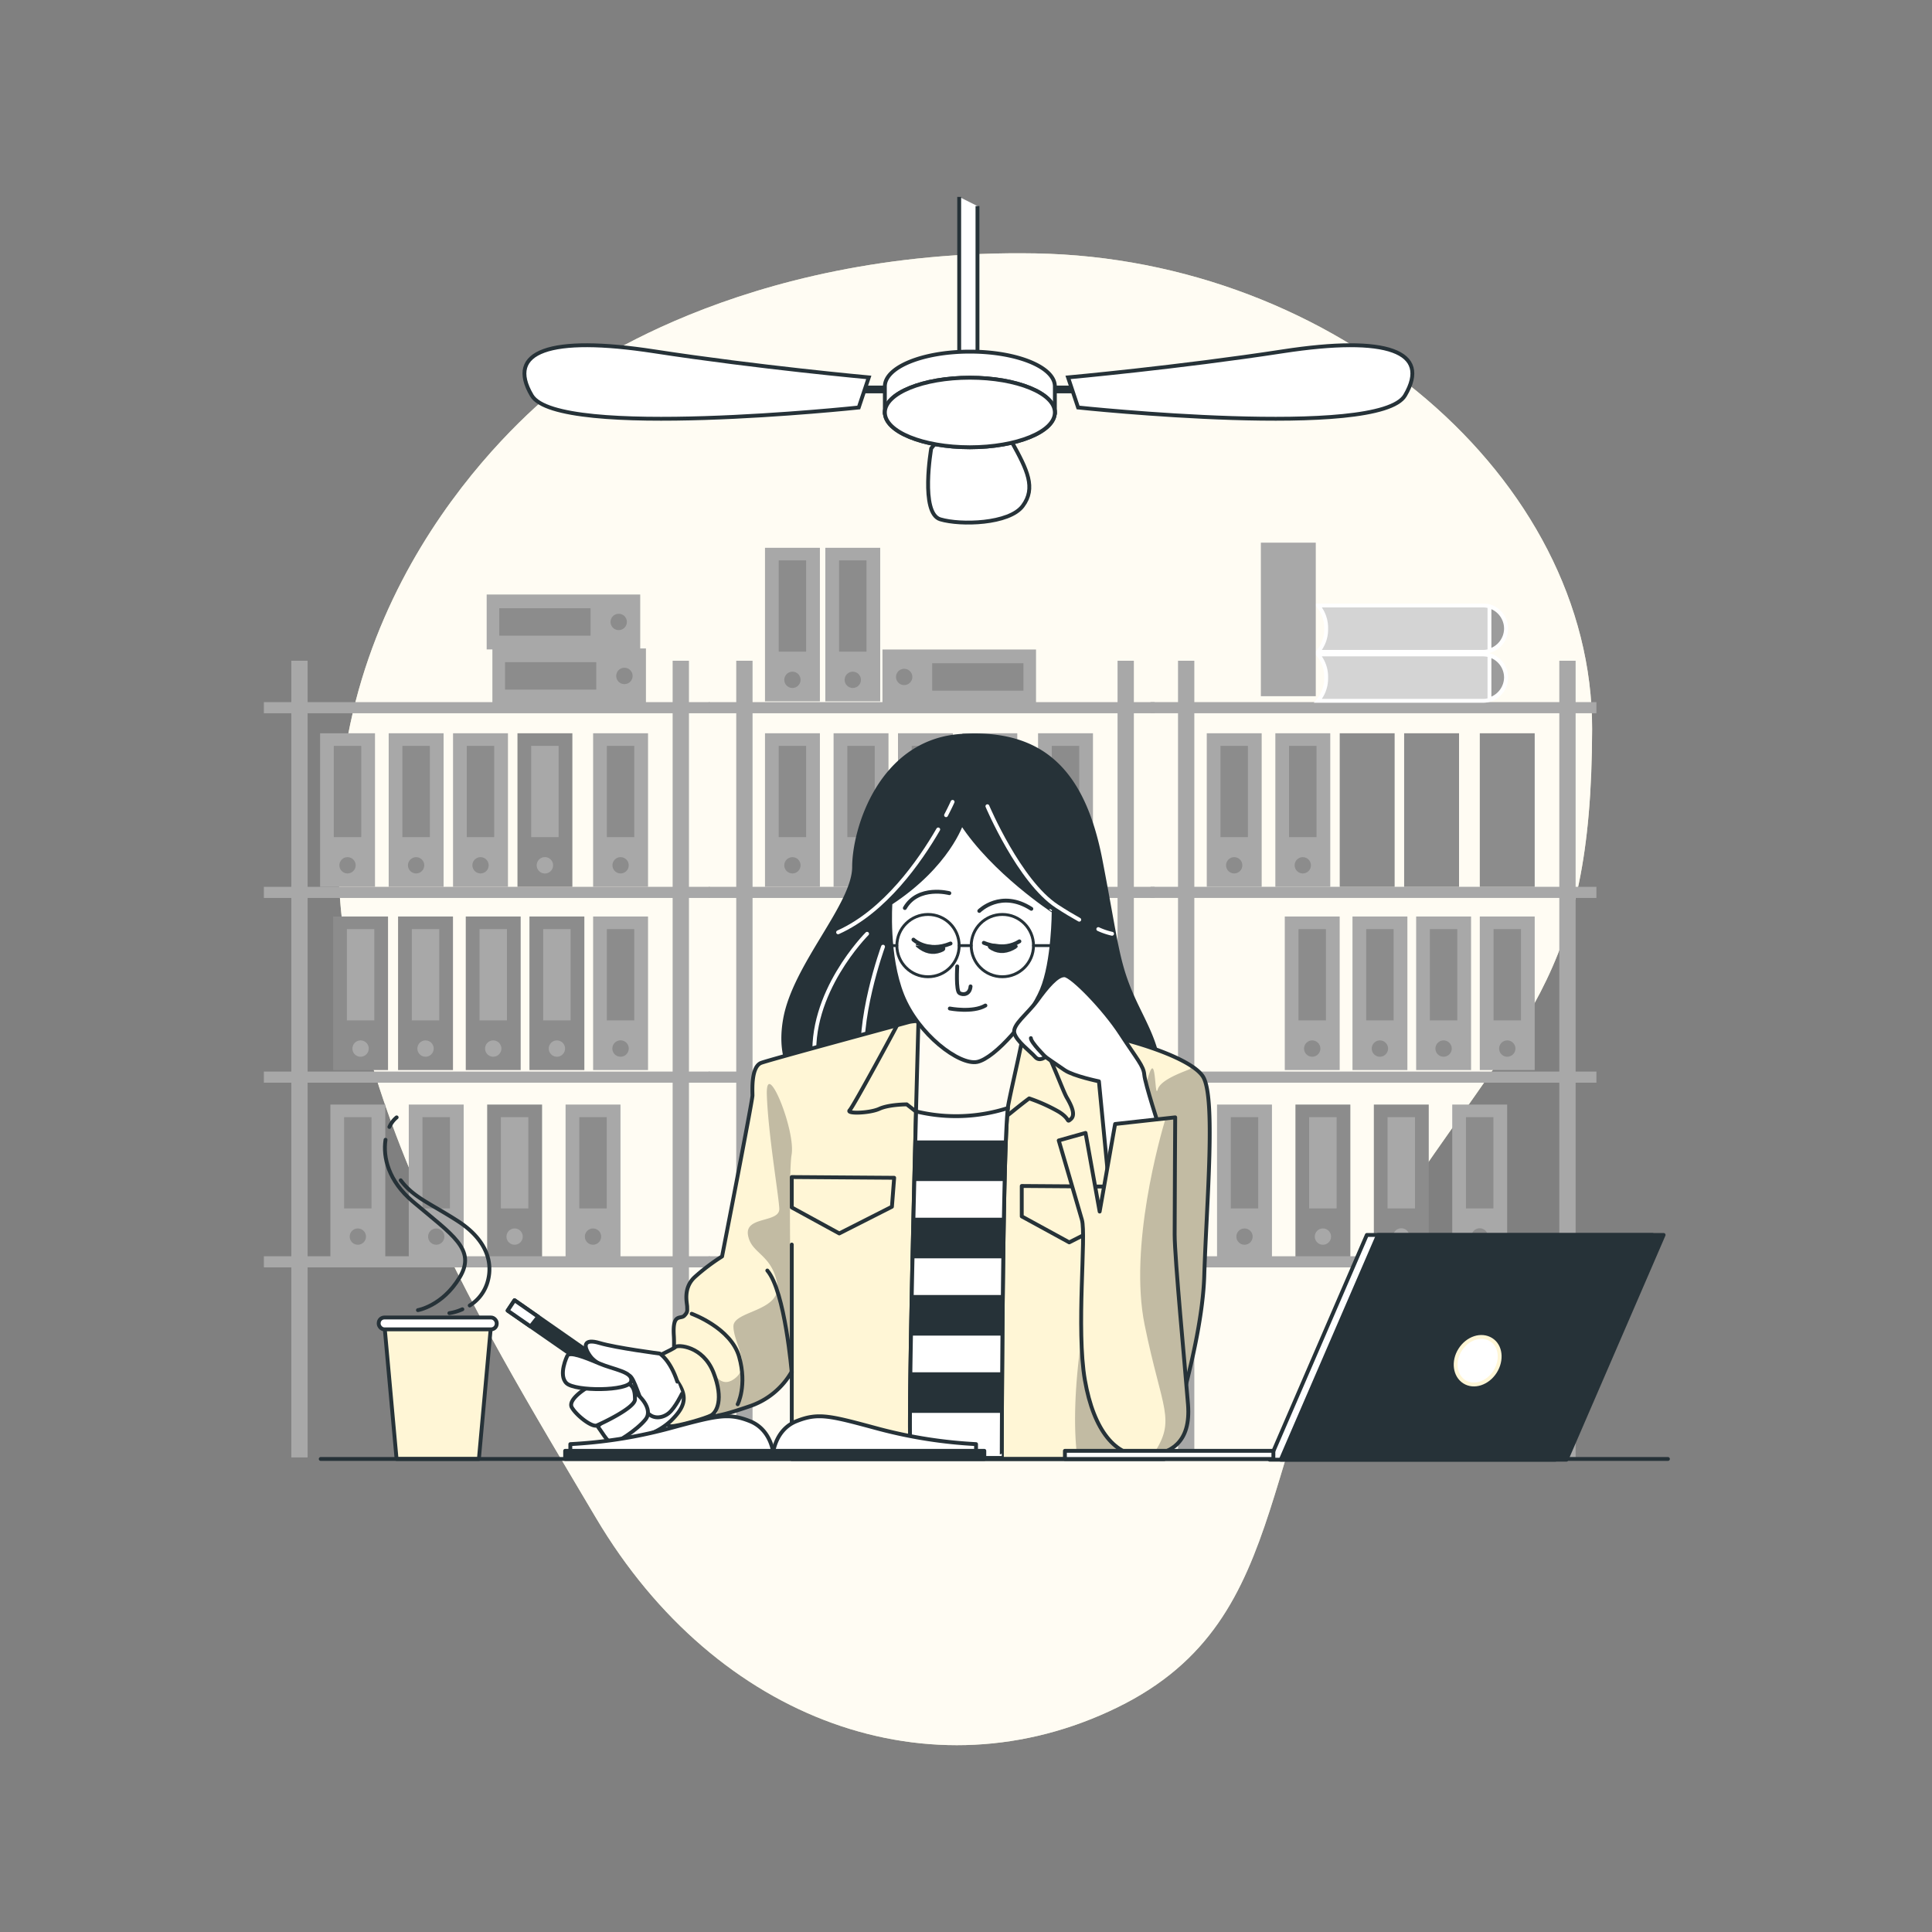 <?xml version="1.0" encoding="UTF-8"?>
<svg xmlns="http://www.w3.org/2000/svg" xmlns:xlink="http://www.w3.org/1999/xlink" viewBox="0 0 500 500">
  <rect x="0" y="0" width="500" height="500" fill="#808080" stroke="none"/>
  <defs>
    <clipPath id="freepik--clip-path--inject-38">
      <path d="M235.25,264.5s-35.52,9.59-38.21,10.55-2.3,7.11-2.3,8.45-7.87,41.66-7.87,41.66a52.37,52.37,0,0,0-7.11,5.38c-3.07,2.88-1.92,6.72-1.92,7.68s.19,1.34-.77,2.3-3.07-.76-2.68,5.19-1.73,20,3.64,20.73,8.07.2,15.94-2.49a19.75,19.75,0,0,0,10.94-9v22.66h96.38s9.79-28.61,10.37-47.42,3.07-46.47-.38-51.65-21.7-10.94-37.83-12.86S238.13,263.73,235.25,264.5Z" style="fill:#FFF6D6;stroke:#263238;stroke-linecap:round;stroke-linejoin:round"></path>
    </clipPath>
    <clipPath id="freepik--clip-path-2--inject-38">
      <path d="M237.74,262.58s-3.26,114.73-1.92,114.73h23.43s.19-83.63,1.72-91.5,5.19-21.89,4.61-25.73-26.68-1.73-26.68-1.73A15.28,15.28,0,0,0,237.74,262.58Z" style="fill:#fff;stroke:#263238;stroke-linecap:round;stroke-linejoin:round"></path>
    </clipPath>
    <clipPath id="freepik--clip-path-3--inject-38">
      <path d="M260.83,286.76a43.86,43.86,0,0,1-23.75.87c-.88,34.3-2.2,89.68-1.26,89.68h23.43S259.43,298.93,260.83,286.76Z" style="fill:#fff;stroke:#263238;stroke-linecap:round;stroke-linejoin:round"></path>
    </clipPath>
    <clipPath id="freepik--clip-path-4--inject-38">
      <path d="M280.94,293.2l3.65,20.35,4-22.66,15.55-1.72S304,313.36,304,319.5s2.69,34.18,3.46,44-4.42,13-11.52,13.24-12.87-6.33-15.17-19.58.38-37.44-.77-41.47-6-20.54-6-20.54Z" style="fill:#FFF6D6;stroke:#263238;stroke-linecap:round;stroke-linejoin:round"></path>
    </clipPath>
  </defs>
  <g id="freepik--background-simple--inject-38">
    <path d="M146.86,98.43s-53.5,38.23-58.93,107.69,34.95,133.74,66.29,186.68,87.07,72.48,134.92,49.1,34.13-70.65,69.6-124.93,53.14-63.36,53.3-128.24S345.6,66.93,268,65.58,146.86,98.43,146.86,98.43Z" style="fill:#FFF6D6"></path>
    <path d="M146.86,98.43s-53.5,38.23-58.93,107.69,34.95,133.74,66.29,186.68,87.07,72.48,134.92,49.1,34.13-70.65,69.6-124.93,53.14-63.36,53.3-128.24S345.6,66.93,268,65.58,146.86,98.43,146.86,98.43Z" style="fill:#fff;opacity:0.7"></path>
  </g>
  <g id="freepik--Fan--inject-38">
    <line x1="217.05" y1="100.79" x2="233.66" y2="100.79" style="fill:#fff;stroke:#263238;stroke-miterlimit:10;stroke-width:2px"></line>
    <path d="M224.84,97.67l-2.6,7.79s-77.87,8.31-84.62-3.12,4.68-15.57,31.67-11.42S224.84,97.67,224.84,97.67Z" style="fill:#fff;stroke:#263238;stroke-miterlimit:10"></path>
    <line x1="284.2" y1="100.79" x2="267.59" y2="100.79" style="fill:#fff;stroke:#263238;stroke-miterlimit:10;stroke-width:2px"></line>
    <path d="M276.41,97.67l2.6,7.79s77.87,8.31,84.61-3.12S359,86.77,332,90.92,276.41,97.67,276.41,97.67Z" style="fill:#fff;stroke:#263238;stroke-miterlimit:10"></path>
    <path d="M241,116.05s-2.93,16.77,2.34,18.35,17.84,1.23,21.34-3.45,1.15-9.36-2.73-16.4S247.88,107.09,241,116.05Z" style="fill:#fff;stroke:#263238;stroke-miterlimit:10"></path>
    <polyline points="248.24 50.96 248.24 103.53 252.97 103.53 252.97 53.33" style="fill:#fff;stroke:#263238;stroke-miterlimit:10"></polyline>
    <path d="M236.45,106.75a48.17,48.17,0,0,0,29.1,0H273V100c0-5-9.85-9-22-9s-22,4-22,9v6.75Z" style="fill:#fff;stroke:#263238;stroke-miterlimit:10"></path>
    <ellipse cx="251" cy="106.75" rx="22" ry="9" style="fill:#fff;stroke:#263238;stroke-miterlimit:10"></ellipse>
    <ellipse cx="251" cy="106.75" rx="22" ry="9" style="fill:#fff;stroke:#263238;stroke-miterlimit:10"></ellipse>
  </g>
  <g id="freepik--Bookshelves--inject-38">
    <rect x="314.97" y="285.86" width="14.21" height="39.74" style="fill:#a8a8a8"></rect>
    <rect x="318.53" y="289.12" width="7.1" height="23.62" style="fill:#8c8c8c"></rect>
    <circle cx="322.08" cy="320.03" r="2.11" style="fill:#8c8c8c"></circle>
    <rect x="335.26" y="285.86" width="14.21" height="39.74" style="fill:#8c8c8c"></rect>
    <rect x="338.81" y="289.12" width="7.1" height="23.62" style="fill:#a8a8a8"></rect>
    <circle cx="342.37" cy="320.03" r="2.11" style="fill:#a8a8a8"></circle>
    <rect x="355.55" y="285.86" width="14.21" height="39.74" style="fill:#8c8c8c"></rect>
    <rect x="359.1" y="289.12" width="7.1" height="23.62" style="fill:#a8a8a8"></rect>
    <path d="M364.77,320a2.12,2.12,0,1,0-2.11,2.12A2.12,2.12,0,0,0,364.77,320Z" style="fill:#a8a8a8"></path>
    <rect x="375.84" y="285.86" width="14.21" height="39.74" style="fill:#a8a8a8"></rect>
    <rect x="379.39" y="289.12" width="7.1" height="23.62" style="fill:#8c8c8c"></rect>
    <path d="M385.06,320a2.12,2.12,0,1,0-2.12,2.12A2.12,2.12,0,0,0,385.06,320Z" style="fill:#8c8c8c"></path>
    <path d="M413.15,184.59v-2.88h-5.38V171h-4.22v10.71H309.09V171h-4.22v10.71h-7.11v2.88h7.11v44.92h-7.11v2.88h7.11v44.93h-7.11v2.88h7.11v44.92h-7.11V328h7.11v49.18h4.22V328h94.46v49.18h4.22V328h5.38v-2.88h-5.38V280.2h5.38v-2.88h-5.38V232.39h5.38v-2.88h-5.38V184.59Zm-9.6,140.53H309.09V280.2h94.46Zm0-47.8H309.09V232.39h94.46Zm0-47.81H309.09V184.59h94.46Z" style="fill:#a8a8a8"></path>
    <rect x="363.39" y="189.77" width="14.21" height="39.74" style="fill:#8c8c8c"></rect>
    <rect x="366.94" y="193.03" width="7.1" height="23.62" style="fill:#8c8c8c"></rect>
    <path d="M372.61,223.94a2.12,2.12,0,1,0-2.11,2.12A2.12,2.12,0,0,0,372.61,223.94Z" style="fill:#8c8c8c"></path>
    <rect x="346.72" y="189.77" width="14.21" height="39.74" style="fill:#8c8c8c"></rect>
    <rect x="350.28" y="193.03" width="7.1" height="23.62" style="fill:#8c8c8c"></rect>
    <circle cx="353.83" cy="223.94" r="2.11" style="fill:#8c8c8c"></circle>
    <rect x="330.06" y="189.77" width="14.21" height="39.74" style="fill:#a8a8a8"></rect>
    <rect x="333.61" y="193.03" width="7.1" height="23.62" style="fill:#8c8c8c"></rect>
    <circle cx="337.16" cy="223.94" r="2.11" style="fill:#8c8c8c"></circle>
    <rect x="382.97" y="189.77" width="14.21" height="39.74" style="fill:#8c8c8c"></rect>
    <rect x="386.53" y="193.03" width="7.1" height="23.62" style="fill:#8c8c8c"></rect>
    <circle cx="390.08" cy="223.94" r="2.11" style="fill:#8c8c8c"></circle>
    <rect x="312.31" y="189.77" width="14.21" height="39.74" style="fill:#a8a8a8"></rect>
    <rect x="315.86" y="193.03" width="7.1" height="23.62" style="fill:#8c8c8c"></rect>
    <circle cx="319.41" cy="223.94" r="2.11" style="fill:#8c8c8c"></circle>
    <path d="M383.79,169.37H341.08a8.86,8.86,0,0,1,2.13,6h0a8.9,8.9,0,0,1-2.13,6h42.71a6,6,0,0,0,6-6h0A6,6,0,0,0,383.79,169.37Z" style="fill:#d4d4d4;stroke:#fff;stroke-miterlimit:10"></path>
    <path d="M385.47,169.61V181a6,6,0,0,0,4.28-5.71h0A6,6,0,0,0,385.47,169.61Z" style="fill:#9c9c9c;stroke:#fff;stroke-miterlimit:10"></path>
    <path d="M383.79,156.7H341.08a8.9,8.9,0,0,1,2.13,6h0a8.9,8.9,0,0,1-2.13,6h42.71a6,6,0,0,0,6-6h0A6,6,0,0,0,383.79,156.7Z" style="fill:#d4d4d4;stroke:#fff;stroke-miterlimit:10"></path>
    <path d="M385.47,156.94v11.44a6,6,0,0,0,4.28-5.72h0A6,6,0,0,0,385.47,156.94Z" style="fill:#9c9c9c;stroke:#fff;stroke-miterlimit:10"></path>
    <rect x="326.31" y="140.44" width="14.21" height="39.74" style="fill:#a8a8a8"></rect>
    <rect x="329.86" y="143.7" width="7.1" height="23.62" style="fill:#a8a8a8"></rect>
    <path d="M335.52,174.61a2.11,2.11,0,1,0-2.11,2.11A2.1,2.1,0,0,0,335.52,174.61Z" style="fill:#a8a8a8"></path>
    <rect x="382.97" y="237.19" width="14.21" height="39.74" style="fill:#a8a8a8"></rect>
    <rect x="386.53" y="240.46" width="7.1" height="23.62" style="fill:#8c8c8c"></rect>
    <path d="M392.19,271.37a2.11,2.11,0,1,0-2.11,2.11A2.12,2.12,0,0,0,392.19,271.37Z" style="fill:#8c8c8c"></path>
    <rect x="366.5" y="237.19" width="14.21" height="39.74" style="fill:#a8a8a8"></rect>
    <rect x="370.05" y="240.46" width="7.1" height="23.62" style="fill:#8c8c8c"></rect>
    <path d="M375.71,271.37a2.11,2.11,0,1,0-2.11,2.11A2.11,2.11,0,0,0,375.71,271.37Z" style="fill:#8c8c8c"></path>
    <rect x="332.5" y="237.19" width="14.21" height="39.74" style="fill:#a8a8a8"></rect>
    <rect x="336.05" y="240.46" width="7.1" height="23.62" style="fill:#8c8c8c"></rect>
    <path d="M341.71,271.37a2.11,2.11,0,1,0-2.11,2.11A2.11,2.11,0,0,0,341.71,271.37Z" style="fill:#8c8c8c"></path>
    <rect x="350.02" y="237.19" width="14.21" height="39.74" style="fill:#a8a8a8"></rect>
    <rect x="353.57" y="240.46" width="7.1" height="23.62" style="fill:#8c8c8c"></rect>
    <path d="M359.23,271.37a2.11,2.11,0,1,0-2.11,2.11A2.11,2.11,0,0,0,359.23,271.37Z" style="fill:#8c8c8c"></path>
    <rect x="200.65" y="285.86" width="14.21" height="39.74" style="fill:#a8a8a8"></rect>
    <rect x="204.2" y="289.12" width="7.1" height="23.62" style="fill:#a8a8a8"></rect>
    <circle cx="207.75" cy="320.03" r="2.11" style="fill:#a8a8a8"></circle>
    <rect x="220.93" y="285.86" width="14.21" height="39.74" style="fill:#a8a8a8"></rect>
    <rect x="224.49" y="289.12" width="7.1" height="23.62" style="fill:#a8a8a8"></rect>
    <circle cx="228.04" cy="320.03" r="2.11" style="fill:#a8a8a8"></circle>
    <rect x="241.22" y="285.86" width="14.21" height="39.74" style="fill:#a8a8a8"></rect>
    <rect x="244.78" y="289.12" width="7.1" height="23.62" style="fill:#a8a8a8"></rect>
    <circle cx="248.33" cy="320.03" r="2.11" style="fill:#a8a8a8"></circle>
    <rect x="261.51" y="285.86" width="14.21" height="39.74" style="fill:#a8a8a8"></rect>
    <rect x="265.06" y="289.12" width="7.1" height="23.62" style="fill:#a8a8a8"></rect>
    <path d="M270.73,320a2.12,2.12,0,1,0-2.11,2.12A2.12,2.12,0,0,0,270.73,320Z" style="fill:#a8a8a8"></path>
    <rect x="190.54" y="171" width="4.22" height="206.18" style="fill:#a8a8a8"></rect>
    <rect x="289.22" y="171" width="4.22" height="206.18" style="fill:#a8a8a8"></rect>
    <rect x="183.43" y="181.71" width="115.39" height="2.88" style="fill:#a8a8a8"></rect>
    <rect x="183.43" y="229.51" width="115.39" height="2.88" style="fill:#a8a8a8"></rect>
    <rect x="183.43" y="277.32" width="115.39" height="2.88" style="fill:#a8a8a8"></rect>
    <rect x="183.43" y="325.12" width="115.39" height="2.88" style="fill:#a8a8a8"></rect>
    <rect x="249.06" y="189.77" width="14.21" height="39.74" style="fill:#a8a8a8"></rect>
    <rect x="252.61" y="193.03" width="7.1" height="23.62" style="fill:#a8a8a8"></rect>
    <path d="M258.28,223.94a2.12,2.12,0,1,0-2.11,2.12A2.12,2.12,0,0,0,258.28,223.94Z" style="fill:#a8a8a8"></path>
    <rect x="232.4" y="189.77" width="14.21" height="39.74" style="fill:#a8a8a8"></rect>
    <rect x="235.95" y="193.03" width="7.1" height="23.62" style="fill:#8c8c8c"></rect>
    <circle cx="239.5" cy="223.94" r="2.11" style="fill:#8c8c8c"></circle>
    <rect x="215.73" y="189.77" width="14.21" height="39.74" style="fill:#a8a8a8"></rect>
    <rect x="219.28" y="193.03" width="7.1" height="23.62" style="fill:#8c8c8c"></rect>
    <circle cx="222.83" cy="223.94" r="2.11" style="fill:#8c8c8c"></circle>
    <rect x="268.65" y="189.77" width="14.21" height="39.74" style="fill:#a8a8a8"></rect>
    <rect x="272.2" y="193.03" width="7.1" height="23.62" style="fill:#8c8c8c"></rect>
    <circle cx="275.75" cy="223.94" r="2.11" style="fill:#a8a8a8"></circle>
    <rect x="197.98" y="189.77" width="14.21" height="39.74" style="fill:#a8a8a8"></rect>
    <rect x="201.53" y="193.03" width="7.1" height="23.62" style="fill:#8c8c8c"></rect>
    <circle cx="205.08" cy="223.94" r="2.11" style="fill:#8c8c8c"></circle>
    <rect x="197.98" y="141.77" width="14.21" height="39.74" style="fill:#a8a8a8"></rect>
    <rect x="201.53" y="145.03" width="7.1" height="23.62" style="fill:#8c8c8c"></rect>
    <circle cx="205.08" cy="175.94" r="2.11" style="fill:#8c8c8c"></circle>
    <rect x="213.59" y="141.77" width="14.21" height="39.74" style="fill:#a8a8a8"></rect>
    <rect x="217.15" y="145.03" width="7.1" height="23.62" style="fill:#8c8c8c"></rect>
    <circle cx="220.7" cy="175.94" r="2.11" style="fill:#8c8c8c"></circle>
    <rect x="241.15" y="155.32" width="14.21" height="39.74" transform="translate(423.44 -73.06) rotate(90)" style="fill:#a8a8a8"></rect>
    <rect x="249.5" y="163.38" width="7.1" height="23.61" transform="translate(428.24 -77.86) rotate(90)" style="fill:#8c8c8c"></rect>
    <path d="M234,177.3a2.11,2.11,0,1,0-2.11-2.11A2.12,2.12,0,0,0,234,177.3Z" style="fill:#8c8c8c"></path>
    <rect x="268.65" y="237.19" width="14.21" height="39.74" style="fill:#a8a8a8"></rect>
    <rect x="272.2" y="240.46" width="7.1" height="23.62" style="fill:#a8a8a8"></rect>
    <path d="M277.86,271.37a2.11,2.11,0,1,0-2.11,2.11A2.11,2.11,0,0,0,277.86,271.37Z" style="fill:#a8a8a8"></path>
    <rect x="252.17" y="237.19" width="14.21" height="39.74" style="fill:#a8a8a8"></rect>
    <rect x="255.72" y="240.46" width="7.1" height="23.62" style="fill:#a8a8a8"></rect>
    <path d="M261.38,271.37a2.11,2.11,0,1,0-2.11,2.11A2.11,2.11,0,0,0,261.38,271.37Z" style="fill:#a8a8a8"></path>
    <rect x="218.17" y="237.19" width="14.21" height="39.74" style="fill:#a8a8a8"></rect>
    <rect x="221.72" y="240.46" width="7.1" height="23.62" style="fill:#a8a8a8"></rect>
    <path d="M227.38,271.37a2.11,2.11,0,1,0-2.11,2.11A2.11,2.11,0,0,0,227.38,271.37Z" style="fill:#a8a8a8"></path>
    <rect x="235.69" y="237.19" width="14.21" height="39.74" style="fill:#a8a8a8"></rect>
    <rect x="239.24" y="240.46" width="7.1" height="23.62" style="fill:#a8a8a8"></rect>
    <path d="M244.9,271.37a2.11,2.11,0,1,0-2.11,2.11A2.11,2.11,0,0,0,244.9,271.37Z" style="fill:#a8a8a8"></path>
    <rect x="85.5" y="285.86" width="14.21" height="39.74" style="fill:#a8a8a8"></rect>
    <rect x="89.05" y="289.12" width="7.1" height="23.62" style="fill:#8c8c8c"></rect>
    <circle cx="92.61" cy="320.03" r="2.11" style="fill:#8c8c8c"></circle>
    <rect x="105.79" y="285.86" width="14.21" height="39.74" style="fill:#a8a8a8"></rect>
    <rect x="109.34" y="289.12" width="7.1" height="23.62" style="fill:#8c8c8c"></rect>
    <circle cx="112.9" cy="320.03" r="2.11" style="fill:#8c8c8c"></circle>
    <rect x="126.08" y="285.86" width="14.21" height="39.74" style="fill:#8c8c8c"></rect>
    <rect x="129.63" y="289.12" width="7.1" height="23.62" style="fill:#a8a8a8"></rect>
    <circle cx="133.18" cy="320.03" r="2.11" style="fill:#a8a8a8"></circle>
    <rect x="146.37" y="285.86" width="14.21" height="39.74" style="fill:#a8a8a8"></rect>
    <rect x="149.92" y="289.12" width="7.1" height="23.62" style="fill:#8c8c8c"></rect>
    <circle cx="153.47" cy="320.03" r="2.11" style="fill:#8c8c8c"></circle>
    <rect x="75.39" y="171" width="4.22" height="206.18" style="fill:#a8a8a8"></rect>
    <rect x="174.08" y="171" width="4.22" height="206.18" style="fill:#a8a8a8"></rect>
    <rect x="68.29" y="181.71" width="115.39" height="2.88" style="fill:#a8a8a8"></rect>
    <rect x="68.29" y="229.51" width="115.39" height="2.88" style="fill:#a8a8a8"></rect>
    <rect x="68.29" y="277.32" width="115.39" height="2.88" style="fill:#a8a8a8"></rect>
    <rect x="68.29" y="325.12" width="115.39" height="2.88" style="fill:#a8a8a8"></rect>
    <rect x="133.92" y="189.77" width="14.21" height="39.74" style="fill:#8c8c8c"></rect>
    <rect x="137.47" y="193.03" width="7.1" height="23.62" style="fill:#a8a8a8"></rect>
    <path d="M143.14,223.94a2.12,2.12,0,1,0-2.12,2.12A2.12,2.12,0,0,0,143.14,223.94Z" style="fill:#a8a8a8"></path>
    <rect x="117.25" y="189.77" width="14.21" height="39.74" style="fill:#a8a8a8"></rect>
    <rect x="120.8" y="193.03" width="7.1" height="23.62" style="fill:#8c8c8c"></rect>
    <circle cx="124.36" cy="223.94" r="2.11" style="fill:#8c8c8c"></circle>
    <rect x="100.59" y="189.77" width="14.21" height="39.74" style="fill:#a8a8a8"></rect>
    <rect x="104.14" y="193.03" width="7.1" height="23.62" style="fill:#8c8c8c"></rect>
    <circle cx="107.69" cy="223.94" r="2.11" style="fill:#8c8c8c"></circle>
    <rect x="153.5" y="189.77" width="14.21" height="39.74" style="fill:#a8a8a8"></rect>
    <rect x="157.05" y="193.03" width="7.1" height="23.62" style="fill:#8c8c8c"></rect>
    <circle cx="160.61" cy="223.94" r="2.11" style="fill:#8c8c8c"></circle>
    <rect x="140.2" y="155.05" width="14.21" height="39.74" transform="translate(-27.62 322.23) rotate(-90)" style="fill:#a8a8a8"></rect>
    <rect x="138.96" y="163.12" width="7.1" height="23.62" transform="translate(-32.42 317.43) rotate(-90)" style="fill:#8c8c8c"></rect>
    <path d="M161.61,172.81a2.12,2.12,0,1,0,2.11,2.12A2.12,2.12,0,0,0,161.61,172.81Z" style="fill:#8c8c8c"></path>
    <rect x="138.71" y="141.09" width="14.21" height="39.74" transform="translate(-15.14 306.78) rotate(-90)" style="fill:#a8a8a8"></rect>
    <rect x="137.47" y="149.15" width="7.1" height="23.62" transform="translate(-19.94 301.98) rotate(-90)" style="fill:#8c8c8c"></rect>
    <path d="M160.12,158.85a2.11,2.11,0,1,0,2.11,2.11A2.1,2.1,0,0,0,160.12,158.85Z" style="fill:#8c8c8c"></path>
    <rect x="82.84" y="189.77" width="14.21" height="39.74" style="fill:#a8a8a8"></rect>
    <rect x="86.39" y="193.03" width="7.1" height="23.62" style="fill:#8c8c8c"></rect>
    <circle cx="89.94" cy="223.94" r="2.11" style="fill:#8c8c8c"></circle>
    <rect x="153.5" y="237.19" width="14.21" height="39.74" style="fill:#a8a8a8"></rect>
    <rect x="157.05" y="240.46" width="7.1" height="23.62" style="fill:#8c8c8c"></rect>
    <path d="M162.72,271.37a2.12,2.12,0,1,0-2.11,2.11A2.12,2.12,0,0,0,162.72,271.37Z" style="fill:#8c8c8c"></path>
    <rect x="137.02" y="237.19" width="14.21" height="39.74" style="fill:#8c8c8c"></rect>
    <rect x="140.58" y="240.46" width="7.1" height="23.62" style="fill:#a8a8a8"></rect>
    <path d="M146.24,271.37a2.11,2.11,0,1,0-2.11,2.11A2.12,2.12,0,0,0,146.24,271.37Z" style="fill:#a8a8a8"></path>
    <rect x="86.21" y="237.19" width="14.21" height="39.74" style="fill:#8c8c8c"></rect>
    <rect x="89.77" y="240.46" width="7.1" height="23.62" style="fill:#a8a8a8"></rect>
    <path d="M95.43,271.37a2.11,2.11,0,1,0-2.11,2.11A2.12,2.12,0,0,0,95.43,271.37Z" style="fill:#a8a8a8"></path>
    <rect x="103.02" y="237.19" width="14.21" height="39.74" style="fill:#8c8c8c"></rect>
    <rect x="106.58" y="240.46" width="7.1" height="23.62" style="fill:#a8a8a8"></rect>
    <path d="M112.24,271.37a2.11,2.11,0,1,0-2.11,2.11A2.12,2.12,0,0,0,112.24,271.37Z" style="fill:#a8a8a8"></path>
    <rect x="120.54" y="237.19" width="14.21" height="39.74" style="fill:#8c8c8c"></rect>
    <rect x="124.1" y="240.46" width="7.1" height="23.62" style="fill:#a8a8a8"></rect>
    <path d="M129.76,271.37a2.11,2.11,0,1,0-2.11,2.11A2.12,2.12,0,0,0,129.76,271.37Z" style="fill:#a8a8a8"></path>
  </g>
  <g id="freepik--Coffee--inject-38">
    <polygon points="123.94 377.58 102.63 377.58 99.43 342.25 127.14 342.25 123.94 377.58" style="fill:#FFF6D6;stroke:#263238;stroke-linecap:round;stroke-linejoin:round"></polygon>
    <rect x="98.01" y="340.97" width="30.54" height="3.06" rx="1.46" style="fill:#fff;stroke:#263238;stroke-linecap:round;stroke-linejoin:round"></rect>
    <path d="M100.78,291.65a6.8,6.8,0,0,1,1.87-2.47" style="fill:none;stroke:#263238;stroke-linecap:round;stroke-linejoin:round"></path>
    <path d="M108.16,339.06s6.3-1.05,10.76-8.4-1.83-11-12.07-19.69c-6.37-5.39-7.76-11.5-7.08-16" style="fill:none;stroke:#263238;stroke-linecap:round;stroke-linejoin:round"></path>
    <path d="M121.57,337.86a10.68,10.68,0,0,0,4.7-6.42c1.32-5-.52-10.76-7.87-15.48s-11.29-6-14.7-10.5" style="fill:none;stroke:#263238;stroke-linecap:round;stroke-linejoin:round"></path>
    <path d="M116.3,339.84a13,13,0,0,0,3.36-1" style="fill:none;stroke:#263238;stroke-linecap:round;stroke-linejoin:round"></path>
  </g>
  <g id="freepik--Character--inject-38">
    <path d="M208.44,283.06c-4.76-5.31-6.7-11.22-5.26-19.33,2.5-14,17.86-29.57,17.86-39.36s6.85-32.59,27.78-33.94,31.55,9.17,36,32.21,4.23,27.07,9.41,37.82c2.13,4.43,4.54,8.9,5.42,13.79,1.75,9.7-8.78,14.44-16.23,17.11-20.92,7.48-47.1,12.42-66.8-1.13A45.58,45.58,0,0,1,208.44,283.06Z" style="fill:#263238;stroke:#263238;stroke-linecap:round;stroke-linejoin:round"></path>
    <path d="M284.24,240.45a17.87,17.87,0,0,0,3.56,1.21" style="fill:none;stroke:#fff;stroke-linecap:round;stroke-miterlimit:10"></path>
    <path d="M255.54,208.65s8.25,19.5,18,25.88c2.19,1.43,4.11,2.57,5.77,3.49" style="fill:none;stroke:#fff;stroke-linecap:round;stroke-miterlimit:10"></path>
    <path d="M242.81,214.66c-4.74,8.19-13.77,21.17-25.91,26.62" style="fill:none;stroke:#fff;stroke-linecap:round;stroke-miterlimit:10"></path>
    <path d="M246.53,207.52s-.58,1.32-1.69,3.45" style="fill:none;stroke:#fff;stroke-linecap:round;stroke-miterlimit:10"></path>
    <path d="M224.4,241.66S209,257,210.9,275" style="fill:none;stroke:#fff;stroke-linecap:round;stroke-miterlimit:10"></path>
    <path d="M228.53,245s-7.13,19.51-4.88,31.89" style="fill:none;stroke:#fff;stroke-linecap:round;stroke-miterlimit:10"></path>
    <path d="M235.25,264.5s-35.52,9.59-38.21,10.55-2.3,7.11-2.3,8.45-7.87,41.66-7.87,41.66a52.37,52.37,0,0,0-7.11,5.38c-3.07,2.88-1.92,6.72-1.92,7.68s.19,1.34-.77,2.3-3.07-.76-2.68,5.19-1.73,20,3.64,20.73,8.07.2,15.94-2.49a19.75,19.75,0,0,0,10.94-9v22.66h96.38s9.79-28.61,10.37-47.42,3.07-46.47-.38-51.65-21.7-10.94-37.83-12.86S238.13,263.73,235.25,264.5Z" style="fill:#FFF6D6"></path>
    <g style="clip-path:url(#freepik--clip-path--inject-38)">
      <path d="M307.61,275.4c.5.59.71,1.09.28,1.29-1.32.63-7.52,2.63-8.27,5.26s-.44-8-1.88-4.89-3.39,15.42-11.28,40.24c-6.31,19.81-9.73,45.13-7.6,60.28h22.43s9.79-28.61,10.37-47.42,3.07-46.47-.38-51.65A11.92,11.92,0,0,0,307.61,275.4Z" style="opacity:0.24;mix-blend-mode:multiply"></path>
      <path d="M236.59,259.12a8.68,8.68,0,0,0-3.07,3.65c-1.34,2.68-12.67,23.61-13.63,24.57s5.18.77,7.68-.38,7.1-1.15,7.1-1.15l4.42,3.45,13.63,5.38s6.14-4.42,9.21-6.91,4.42-3.46,4.42-3.46a43.5,43.5,0,0,1,7.68,3.46c3.07,1.92,1.92,2.88,3.07,1.92s.58-2.88-1-5.57-6.33-17.47-12.29-23S243.69,253.74,236.59,259.12Z" style="fill:#FFF6D6;stroke:#263238;stroke-linecap:round;stroke-linejoin:round"></path>
      <polygon points="264.43 306.93 290.93 307.12 290.35 314.61 276.72 321.52 264.43 314.8 264.43 306.93" style="fill:#FFF6D6;stroke:#263238;stroke-linecap:round;stroke-linejoin:round"></polygon>
      <polygon points="204.91 304.62 231.41 304.81 230.83 312.3 217.2 319.21 204.91 312.49 204.91 304.62" style="fill:#FFF6D6;stroke:#263238;stroke-linecap:round;stroke-linejoin:round"></polygon>
      <path d="M205.23,362.05s-1.5-56.78-.37-63.18-6.77-25.57-6.4-15.41,3,25.47,3.22,29.28-8.86,1.93-8.11,6.82,6,4.88,7.53,12.41-11.29,7.14-11.29,11.28,4.52,9.77.76,13.16-5.88-1.15-5.88-1.15a19.38,19.38,0,0,1,.74,11.16A61.69,61.69,0,0,0,194,364a19.75,19.75,0,0,0,10.94-9v8.16Z" style="opacity:0.24;mix-blend-mode:multiply"></path>
    </g>
    <path d="M235.25,264.5s-35.52,9.59-38.21,10.55-2.3,7.11-2.3,8.45-7.87,41.66-7.87,41.66a52.37,52.37,0,0,0-7.11,5.38c-3.07,2.88-1.92,6.72-1.92,7.68s.19,1.34-.77,2.3-3.07-.76-2.68,5.19-1.73,20,3.64,20.73,8.07.2,15.94-2.49a19.75,19.75,0,0,0,10.94-9v22.66h96.38s9.79-28.61,10.37-47.42,3.07-46.47-.38-51.65-21.7-10.94-37.83-12.86S238.13,263.73,235.25,264.5Z" style="fill:none;stroke:#263238;stroke-linecap:round;stroke-linejoin:round"></path>
    <path d="M204.91,322.09v33.22s-1.73-21.12-6.33-26.5" style="fill:none;stroke:#263238;stroke-linecap:round;stroke-linejoin:round"></path>
    <path d="M179,340s10.18,3.65,12.29,11.13-.38,12.29-.38,12.29" style="fill:none;stroke:#263238;stroke-linecap:round;stroke-linejoin:round"></path>
    <path d="M166.82,352.59s7.43-3.38,8-4,7.11-.31,9.84,6.65.75,10.3-.61,11.05-8.49,2.83-10.46,2.83S163.34,355.17,166.82,352.59Z" style="fill:#FFF6D6;stroke:#263238;stroke-linecap:round;stroke-linejoin:round"></path>
    <path d="M237.74,262.58s-3.26,114.73-1.92,114.73h23.43s.19-83.63,1.72-91.5,5.19-21.89,4.61-25.73-26.68-1.73-26.68-1.73A15.28,15.28,0,0,0,237.74,262.58Z" style="fill:#fff"></path>
    <g style="clip-path:url(#freepik--clip-path-2--inject-38)">
      <path d="M237.74,262.58s-3.26,114.73-1.92,114.73h23.43s.19-83.63,1.72-91.5,5.19-21.89,4.61-25.73-26.68-1.73-26.68-1.73A15.28,15.28,0,0,0,237.74,262.58Z" style="fill:#FFF6D6"></path>
      <path d="M237.74,262.58s-3.26,114.73-1.92,114.73h23.43s.19-83.63,1.72-91.5,5.19-21.89,4.61-25.73-26.68-1.73-26.68-1.73A15.28,15.28,0,0,0,237.74,262.58Z" style="fill:#fff;opacity:0.7"></path>
    </g>
    <path d="M237.74,262.58s-3.26,114.73-1.92,114.73h23.43s.19-83.63,1.72-91.5,5.19-21.89,4.61-25.73-26.68-1.73-26.68-1.73A15.28,15.28,0,0,0,237.74,262.58Z" style="fill:none;stroke:#263238;stroke-linecap:round;stroke-linejoin:round"></path>
    <path d="M260.83,286.76a43.86,43.86,0,0,1-23.75.87c-.88,34.3-2.2,89.68-1.26,89.68h23.43S259.43,298.93,260.83,286.76Z" style="fill:#fff"></path>
    <g style="clip-path:url(#freepik--clip-path-3--inject-38)">
      <path d="M259.3,365.65c0-3.14,0-6.69.06-10.5H235.63c0,3.84-.09,7.38-.11,10.5Z" style="fill:#263238"></path>
      <path d="M236,335.15c-.07,3.6-.14,7.11-.2,10.5h23.66c0-3.43.06-6.95.1-10.5Z" style="fill:#263238"></path>
      <path d="M236.41,315.15c-.08,3.49-.16,7-.23,10.5h23.47c.05-3.58.1-7.11.16-10.5Z" style="fill:#263238"></path>
      <path d="M236.89,295.15c-.08,3.37-.17,6.89-.26,10.5H260c.09-3.93.2-7.49.32-10.5Z" style="fill:#263238"></path>
    </g>
    <path d="M260.83,286.76a43.86,43.86,0,0,1-23.75.87c-.88,34.3-2.2,89.68-1.26,89.68h23.43S259.43,298.93,260.83,286.76Z" style="fill:none;stroke:#263238;stroke-linecap:round;stroke-linejoin:round"></path>
    <path d="M248.88,213s-3.46,10.94-18.43,20.74c0,0-1,13.63,3.07,23.8s14.78,18.24,19.39,17.28,13.63-11.33,16.7-18.62,3.08-20.35,3.08-20.35S257.13,225.71,248.88,213Z" style="fill:#fff;stroke:#263238;stroke-linecap:round;stroke-linejoin:round"></path>
    <path d="M247.73,250.1s-.39,6.33.57,6.91,2.69.38,2.88-1.73" style="fill:none;stroke:#263238;stroke-linecap:round;stroke-linejoin:round"></path>
    <path d="M245.81,261s5.95,1.15,9.21-.77" style="fill:none;stroke:#263238;stroke-linecap:round;stroke-linejoin:round"></path>
    <path d="M245.69,231.15S237.63,229,234.17,235" style="fill:none;stroke:#263238;stroke-linecap:round;stroke-linejoin:round"></path>
    <path d="M253.44,235.75s5.59-5.63,13.47-.55" style="fill:none;stroke:#263238;stroke-linecap:round;stroke-linejoin:round"></path>
    <path d="M236.4,243.18s3.65,3.46,9.6,1" style="fill:none;stroke:#263238;stroke-linecap:round;stroke-linejoin:round"></path>
    <path d="M254.61,244s5,2.31,9.21-.38" style="fill:none;stroke:#263238;stroke-linecap:round;stroke-linejoin:round"></path>
    <circle cx="240.17" cy="244.72" r="8.06" style="fill:none;stroke:#263238;stroke-linecap:round;stroke-linejoin:round;stroke-width:0.75px"></circle>
    <circle cx="259.41" cy="244.72" r="8.06" style="fill:none;stroke:#263238;stroke-linecap:round;stroke-linejoin:round;stroke-width:0.75px"></circle>
    <line x1="248.23" y1="244.72" x2="251.34" y2="244.72" style="fill:none;stroke:#263238;stroke-linecap:round;stroke-linejoin:round;stroke-width:0.75px"></line>
    <line x1="267.47" y1="244.72" x2="272.19" y2="244.72" style="fill:none;stroke:#263238;stroke-linecap:round;stroke-linejoin:round;stroke-width:0.75px"></line>
    <line x1="229.95" y1="244.72" x2="232.09" y2="244.72" style="fill:none;stroke:#263238;stroke-linecap:round;stroke-linejoin:round;stroke-width:0.75px"></line>
    <path d="M243.2,245.22s2.05.09.13.8-3.86.36-5.85-1.33C237.48,244.69,241.29,245.19,243.2,245.22Z" style="fill:#263238;stroke:#263238;stroke-linecap:round;stroke-linejoin:round"></path>
    <path d="M257.1,244.74s-2-.18-.23.77,3.78.87,6-.56C262.84,245,259,245,257.1,244.74Z" style="fill:#263238;stroke:#263238;stroke-linecap:round;stroke-linejoin:round"></path>
    <path d="M287.47,311.53l-3.07-31.68s-6.53-1.34-8.83-2.88-5-3.45-5-3.45-1.53,1.34-2.68,0-4.8-4-5.38-6.15,3.46-5,5.95-8.44,5.19-6.72,7.11-6.53S285.74,261,290,267.57s5.95,8.25,6.14,10.56,4,14,4,14l1,19.78Z" style="fill:#fff;stroke:#263238;stroke-linecap:round;stroke-linejoin:round"></path>
    <path d="M270.57,273.52s-3.78-3.73-3.78-4.85" style="fill:none;stroke:#263238;stroke-linecap:round;stroke-linejoin:round"></path>
    <path d="M280.94,293.2l3.65,20.35,4-22.66,15.55-1.72S304,313.36,304,319.5s2.69,34.18,3.46,44-4.42,13-11.52,13.24-12.87-6.33-15.17-19.58.38-37.44-.77-41.47-6-20.54-6-20.54Z" style="fill:#FFF6D6"></path>
    <g style="clip-path:url(#freepik--clip-path-4--inject-38)">
      <path d="M298.38,376.5c5.79-.86,9.73-4.41,9.06-13-.77-9.79-3.46-37.82-3.46-44s.19-30.33.19-30.33l-2.52.28c-1.45,4.83-9.53,33.18-5.42,53.42,4.52,22.19,8.28,24.44,2.26,33.47Z" style="opacity:0.24;mix-blend-mode:multiply"></path>
    </g>
    <path d="M280.94,293.2l3.65,20.35,4-22.66,15.55-1.72S304,313.36,304,319.5s2.69,34.18,3.46,44-4.42,13-11.52,13.24-12.87-6.33-15.17-19.58.38-37.44-.77-41.47-6-20.54-6-20.54Z" style="fill:none;stroke:#263238;stroke-linecap:round;stroke-linejoin:round"></path>
    <path d="M158.87,372.5s-.46,3.09,2.34,3.79,9.53-1.05,10.09-2.49a2.19,2.19,0,0,0-.44-2.37l-6.14,0S160.09,370,158.87,372.5Z" style="fill:#fff;stroke:#263238;stroke-linecap:round;stroke-linejoin:round"></path>
    <polygon points="131.38 339.18 156.83 356.86 158.73 354.33 133.16 336.5 131.38 339.18" style="fill:#263238;stroke:#263238;stroke-linecap:round;stroke-linejoin:round"></polygon>
    <polygon points="137.29 343.28 139.27 340.76 133.16 336.5 131.38 339.18 137.29 343.28" style="fill:#fff;stroke:#263238;stroke-linecap:round;stroke-linejoin:round"></polygon>
    <path d="M162.86,372.23a17,17,0,0,0,10.71-4.47c4.56-4.44,4.87-7.41-1.29-13.79s-19.63,1.09-20.06,3.91S162.86,372.23,162.86,372.23Z" style="fill:#fff;stroke:#263238;stroke-linecap:round;stroke-linejoin:round"></path>
    <path d="M176.49,360.7s-1.74,3.63-3.39,5-4.27,1.74-5.82-.47-3.14-9.07-4.49-9.21-8.08-2.35-10-5-1.82-4.7,2.41-3.44,15.55,2.73,15.55,2.73,2.68,1.61,4.54,7.26" style="fill:#fff;stroke:#263238;stroke-linecap:round;stroke-linejoin:round"></path>
    <path d="M154.72,369.2c.6.74,2.57,4.09,3.5,4.32s6.64-3.4,8.84-6.17-1.9-6.61-3.07-7.15S154.72,369.2,154.72,369.2Z" style="fill:#fff;stroke:#263238;stroke-linecap:round;stroke-linejoin:round"></path>
    <path d="M151.81,359.2s-5,3-3.81,5.06,5.19,5.19,6.47,4.64,9.9-4.56,9.86-6.75-.18-4.8-4.59-4.44A39.55,39.55,0,0,0,151.81,359.2Z" style="fill:#fff;stroke:#263238;stroke-linecap:round;stroke-linejoin:round"></path>
    <path d="M146.81,350.89s-2.43,4.94-.2,7.08,16,2.09,16.7-.43-4.46-3.06-8.25-4.69S147.34,349.72,146.81,350.89Z" style="fill:#fff;stroke:#263238;stroke-linecap:round;stroke-linejoin:round"></path>
    <path d="M200.21,376.62s-.38-6.53-6.14-8.83-8.84-1.35-21.7,2.11a123.07,123.07,0,0,1-24.77,3.84v2.88Z" style="fill:#fff;stroke:#263238;stroke-linecap:round;stroke-linejoin:round"></path>
    <path d="M200,376.62s.38-6.53,6.14-8.83,8.83-1.35,21.7,2.11a123,123,0,0,0,24.76,3.84v2.88Z" style="fill:#fff;stroke:#263238;stroke-linecap:round;stroke-linejoin:round"></path>
    <rect x="146.26" y="375.47" width="108.48" height="2.11" style="fill:#263238;stroke:#263238;stroke-linecap:round;stroke-linejoin:round"></rect>
  </g>
  <g id="freepik--Device--inject-38">
    <line x1="83" y1="377.58" x2="431.66" y2="377.58" style="fill:#fff;stroke:#263238;stroke-linecap:round;stroke-linejoin:round"></line>
    <polygon points="427.66 319.6 353.74 319.6 328.59 377.77 402.51 377.77 427.66 319.6" style="fill:#fff;stroke:#263238;stroke-linecap:round;stroke-linejoin:round"></polygon>
    <polygon points="430.54 319.6 356.62 319.6 331.47 377.77 405.39 377.77 430.54 319.6" style="fill:#263238;stroke:#263238;stroke-linecap:round;stroke-linejoin:round"></polygon>
    <path d="M386.92,355c-1.9,3-5.46,4.18-7.95,2.6s-3-5.29-1.08-8.3,5.46-4.17,8-2.6S388.82,352,386.92,355Z" style="fill:#fff;stroke:#FFF6D6;stroke-linecap:round;stroke-linejoin:round"></path>
    <rect x="275.6" y="375.47" width="53.95" height="2.11" style="fill:#fff;stroke:#263238;stroke-linecap:round;stroke-linejoin:round"></rect>
  </g>
</svg>
